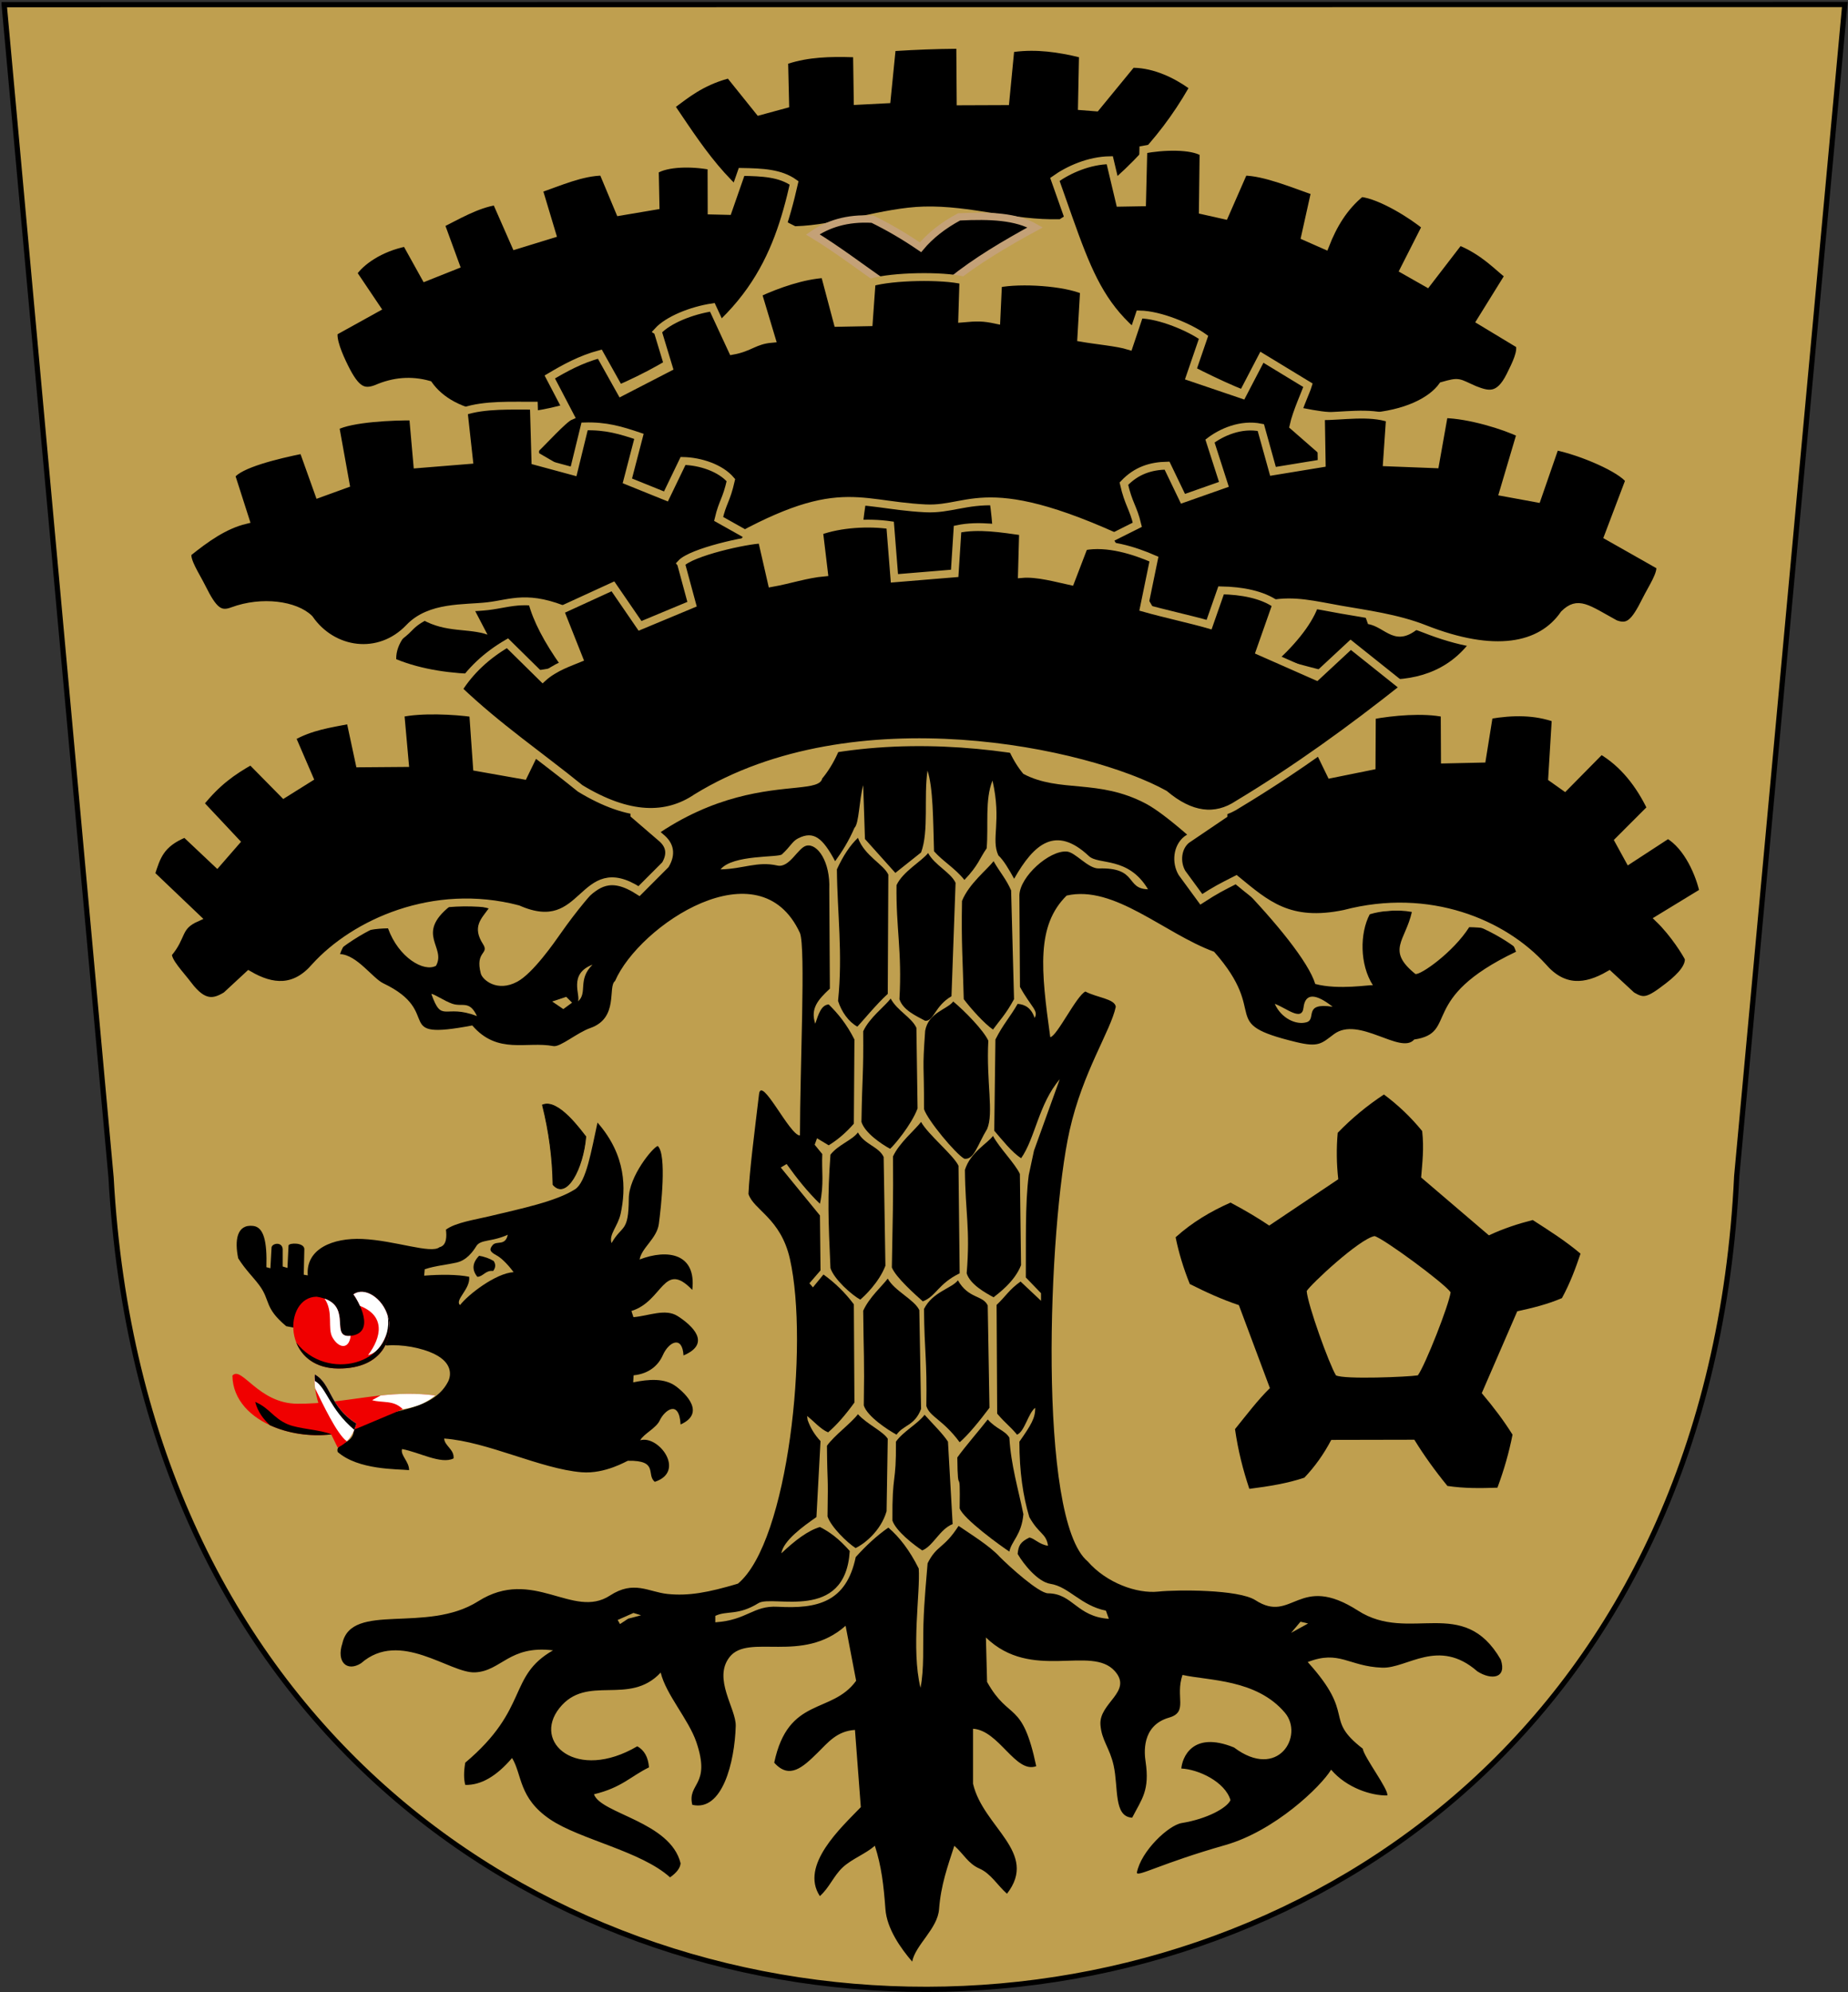<?xml version="1.0" encoding="UTF-8"?>
<!-- Creator: CorelDRAW -->
<svg xmlns="http://www.w3.org/2000/svg" xmlns:xlink="http://www.w3.org/1999/xlink" xmlns:svg="http://www.w3.org/2000/svg" xml:space="preserve" width="500px" height="539px" shape-rendering="geometricPrecision" text-rendering="geometricPrecision" image-rendering="optimizeQuality" fill-rule="evenodd" clip-rule="evenodd" viewBox="0 0 500 539" version="1.0">
 <rect x="0" y="0" width="500" height="539" fill="#333333" stroke="none"/>
 <g id="Layer_x0020_1">
  <path id="path1937" fill="#BF9F4F" stroke="black" stroke-width="1.417" d="M1.129 1.26l498.015 -0.04 -29.254 317.049c-13.827,292.719 -423.743,293.866 -439.837,0.374l-28.924 -317.383z"></path>
  <path fill="black" d="M267.7 135.305l-33.531 1.267c-3.905,24.697 1.689,57.943 -11.715,74.091 -1.464,6.6 -36.532,-6.91 -70.751,41.907 -1.677,2.393 -7.456,10.729 -11.711,13.042 -5.471,2.973 -9.457,-0.494 -9.901,-2.182 -1.611,-6.122 2.361,-5.204 0.603,-7.951 -3.01,-4.703 -0.488,-6.856 1.521,-9.67 -3.06,-0.947 -6.543,-1.371 -10.449,-0.633 -9.499,7.599 -0.95,11.082 -3.8,16.148 -3.271,1.795 -10.132,-2.216 -12.982,-10.132 -6.754,0.106 -11.293,1.794 -12.982,6.966 4.583,0.21 8.806,6.529 11.715,7.916 16.682,7.95 1.689,15.621 24.064,11.399 6.873,7.981 14.676,4.204 21.95,5.584 1.822,0.346 6.435,-3.65 9.982,-4.888 7.809,-2.725 4.633,-11.172 6.697,-12.728 6.544,-15.092 39.051,-36.834 50.028,-12.982 1.583,4.011 0,36.518 0,54.777 -2.744,0.106 -10.554,-16.57 -11.082,-11.082 -1.175,9.872 -2.575,20.645 -2.85,26.914 1.385,4.353 8.733,6.539 11.221,17.602 5.188,23.064 -0.416,76.517 -14.071,87.836 -7.961,2.385 -13.351,3.397 -19.102,2.787 -5.075,-0.538 -9.06,-3.78 -15.512,0.431 -10.034,6.548 -20.825,-7.841 -35.667,1.556 -13.992,8.859 -34.203,0.089 -36.739,11.374 -1.688,5.066 1.267,7.81 5.066,5.383 10.539,-9.225 24.036,2.813 30.845,2.476 7.113,-0.352 9.229,-7.4 21.082,-5.959 -12.349,7.072 -6.333,15.726 -23.747,30.396 -0.422,2.428 -0.422,4.433 0,6.016 4.222,0.106 8.444,-2.322 12.665,-7.282 2.775,4.571 1.716,10.786 10.274,16.597 8.039,5.458 24.62,8.586 32.471,15.7 1.795,-1.267 2.744,-2.533 2.85,-3.8 -2.744,-11.293 -21.636,-13.404 -23.431,-18.681 7.494,-1.794 9.921,-4.855 14.882,-7.282 -0.211,-2.744 -1.266,-4.644 -3.166,-5.699 -16.385,9.617 -28.484,-0.993 -21.074,-10.33 7.43,-9.362 18.825,-0.435 27.407,-9.618 1.425,5.963 7.558,12.657 9.657,18.84 4.026,11.855 -2.533,10.977 -1.108,16.94 8.166,1.926 11.464,-11.605 11.753,-21.315 0.14,-4.698 -6.257,-12.776 -1.675,-18.654 5.105,-6.549 19.667,1.949 31.401,-8.475l2.85 14.882c-6.649,9.182 -18.364,4.116 -22.164,22.164 4.136,4.637 7.771,1.219 11.788,-2.735 2.749,-2.705 5.172,-5.831 10.059,-6.131l1.583 20.898c-5.277,5.488 -16.57,15.726 -11.082,24.064 2.533,-2.216 3.72,-5.462 6.174,-7.757 2.454,-2.296 6.174,-3.641 8.707,-5.858 1.794,5.551 2.379,10.64 2.86,17.151 0.393,5.322 4.173,10.634 7.241,14.196 0.851,-4.512 6.879,-8.873 7.272,-14.196 0.481,-6.511 2.332,-11.6 4.126,-17.151 2.533,2.216 3.72,4.829 6.807,6.174 3.08,1.342 4.908,4.591 7.441,6.807 8.654,-11.188 -6.438,-17.942 -9.182,-29.763l0 -14.882c7.028,0.431 11.496,12.221 17.098,10.132 -3.8,-18.048 -7.282,-12.032 -13.299,-22.797l-0.317 -12.032c12.366,12.007 28.513,1.927 34.883,9.108 4.945,5.575 -4.347,8.575 -3.892,14.538 0.323,4.237 2.513,6.218 3.563,10.967 1.351,6.107 -0.045,13.885 5.024,14.147 2.622,-5.102 4.787,-7.33 3.623,-15.215 -0.287,-1.945 -1.281,-9.66 6.35,-11.857 5.297,-1.525 1.581,-5.594 3.641,-11.557 6.999,1.583 20.029,1.107 27.723,10.251 5.192,6.17 -1.839,18.364 -13.792,9.38 -11.399,-4.644 -14.038,2.955 -14.248,5.699 4.644,0.211 11.821,3.589 13.299,8.549 -0.953,2.131 -6.366,5.098 -13.2,6.205 -3.534,0.572 -10.993,7.539 -12.131,13.426 0.105,1.267 6.588,-2.53 23.922,-7.467 13.419,-3.822 25.863,-15.825 28.638,-20.396 4.221,4.961 10.976,7.072 15.198,6.966 0.422,-1.583 -6.227,-10.237 -6.649,-12.665 -10.765,-8.338 -1.583,-8.76 -14.882,-23.431 8.645,-3.341 10.993,1.175 20.132,1.526 6.812,0.262 15.24,-8.218 25.779,1.007 3.799,2.428 8.021,1.9 6.333,-3.166 -10.135,-17.617 -24.706,-4.323 -38.639,-13.274 -16.108,-10.347 -17.691,3.682 -27.751,-2.823 -4.552,-2.943 -21.203,-2.868 -26.278,-2.33 -5.751,0.609 -13.991,-2.302 -19.102,-8.17 -13.655,-11.319 -10.709,-90.753 -4.888,-116.65 3.579,-15.922 11.102,-26.863 12.488,-33.433 -0.275,-2.153 -5.158,-2.476 -8.232,-4.116 -2.428,1.161 -7.705,12.138 -9.499,12.349 -2.533,-18.259 -3.8,-30.185 4.433,-38.312 12.876,-2.955 26.386,10.238 39.895,15.198 15.363,17.388 0.472,19.187 22.212,24.444 6.09,1.472 6.85,0.386 10.193,-2.125 6.742,-5.064 18.08,5.677 21.738,1.429 12.187,-1.815 0.752,-10.997 27.547,-23.747 -1.689,-5.172 -5.911,-6.543 -12.665,-6.649 -4.328,6.808 -13.194,13.035 -14.565,12.665 -7.964,-6.415 -2.703,-8.963 -0.95,-16.781 -3.905,-0.737 -8.338,-0.314 -11.399,0.633 -2.688,5.083 -2.758,13.558 0.857,19.204 -0.761,-0.211 -9.181,1.355 -15.601,-0.351 -3.573,-11.826 -35.434,-43.303 -45.8,-48.778 -12.947,-6.839 -23.293,-2.856 -33.179,-8.071 -13.404,-16.148 -5.277,-49.394 -9.182,-74.091z"></path>
  <path fill="black" d="M346.067 178.366c5.91,-5.594 9.815,-10.976 11.082,-15.832l11.399 1.9 1.583 4.433c4.749,0.739 7.387,6.861 14.248,0.633 3.694,2.744 12.771,0.739 12.665,5.066 -13.932,16.781 -38.946,6.333 -50.977,3.8z"></path>
  <path fill="black" d="M151.845 180.266c-4.644,-6.544 -7.599,-12.243 -8.866,-17.098l-14.882 1.267 3.8 7.282c-5.172,-1.794 -11.293,-0.422 -17.731,-4.116 -3.694,2.744 -7.071,6.438 -6.966,10.765 13.932,5.699 32.613,4.433 44.645,1.9z"></path>
  <path fill="black" d="M182.874 28.917c3.174,-2.335 7.249,-5.756 14.066,-7.634l8.074 10.056 8.511 -2.313 -0.277 -11.785c5.498,-1.79 11.419,-1.96 17.574,-1.752l0.19 12.917 9.867 -0.503 1.403 -14.098c5.658,-0.353 10.767,-0.56 16.464,-0.605l0.107 15.292 14.129 -0.054 1.392 -14.383c6.092,-0.805 12.002,0.087 17.555,1.429l-0.285 14.255 5.373 0.42 9.695 -11.819c5.6,0.096 11.072,2.82 14.847,5.511 -8.233,14.354 -19.843,26.174 -34.829,35.463 -12.672,0.336 -24.077,-3.76 -36.749,-3.424 -11.181,0.297 -23.628,5.027 -34.809,5.323 -16.469,-8.022 -23.855,-19.843 -32.296,-32.296z"></path>
  <path fill="black" stroke="#BF9F4F" stroke-width="2.126" d="M408.268 74.511c-2.541,-1.808 -6.615,-6.494 -13.433,-9.217l-8.707 11.323 -6.294 -3.579 5.977 -11.785c-3.422,-2.916 -12.182,-8.479 -17.574,-9.034 -4.655,3.778 -7.568,8.717 -9.689,14.183l-5.434 -2.403 2.713 -12.198c-5.658,-1.936 -13.617,-5.31 -19.314,-5.355l-5.173 11.809 -5.896 -1.321 0.192 -15.649c-3.242,-2.072 -11.052,-1.813 -16.289,-0.788l-0.349 14.255 -6.007 0.103 -2.729 -11.502c-5.6,0.096 -11.072,2.504 -14.847,5.194 11.161,31.258 12.166,40.431 45.463,55.695 31.404,14.397 53.51,8.461 59.41,0.16 4.704,-1.325 4.025,-0.962 8.729,1.09 3.552,1.362 6.521,2.324 9.584,-3.828 1.648,-3.309 3.137,-6.362 2.561,-8.425l-10.554 -6.374 7.66 -12.355z"></path>
  <path fill="black" stroke="#C4A177" stroke-width="1.984" d="M239.235 76.728c-6.227,-4.327 -12.559,-9.182 -19.314,-13.299 4.011,-2.744 9.183,-4.538 16.148,-4.116 4.327,2.111 8.654,4.644 12.982,7.599 2.672,-3.2 6.201,-5.958 10.449,-8.232 8.549,-0.422 15.409,-0.105 20.581,2.85 -8.287,4.511 -16.201,9.209 -22.797,14.565l-18.048 0.633z"></path>
  <path fill="black" stroke="#BF9F4F" stroke-width="2.126" d="M95.484 73.878c2.119,-3.074 7.143,-6.811 14.383,-8.267l5.224 9.423 8.194 -3.263 -4.077 -11.152c4.232,-2.106 9.836,-5.443 15.041,-6.184l5.257 11.967 9.867 -3.036 -3.663 -12.198c5.658,-1.936 11.717,-4.677 17.414,-4.722l4.539 10.859 9.696 -1.637 -0.192 -9.634c3.242,-2.072 10.102,-2.13 15.339,-1.104l0.032 12.039 4.423 0.103 3.679 -10.552c5.6,0.096 10.438,0.287 14.213,2.978 -4.512,19.859 -11.849,39.48 -45.146,54.745 -31.405,14.397 -47.811,8.144 -53.711,-0.157 -4.704,-1.325 -9.408,-0.962 -14.112,1.09 -3.552,1.362 -5.57,0.424 -8.634,-5.727 -1.648,-3.31 -3.453,-7.629 -2.877,-9.692l11.504 -6.374 -6.393 -9.505z"></path>
  <path fill="black" stroke="#BF9F4F" stroke-width="2.126" d="M177.955 89.633c2.805,-3.074 9.085,-5.6 14.781,-6.47l5.445 11.749c4.739,-0.844 5.897,-2.819 10.567,-3.237l-3.704 -12.336c5.421,-2.5 12.241,-4.858 18.079,-5.198l3.51 13.214 8.424 -0.164 0.77 -10.8c5.658,-1.657 19.136,-1.91 24.833,-0.52l-0.316 10.304c4.11,-0.37 5.687,-0.381 9.234,0.376l0.455 -9.809c6.303,-1.228 18.03,-0.433 23.267,1.859l-0.742 12.803c4.116,0.724 9.747,1.195 12.906,2.175l2.852 -8.492c5.6,0.096 13.541,3.495 17.316,6.186l-3.68 10.723 14.184 4.815 5.285 -10.148 12.474 7.59c-0.463,1.578 -3.107,7.186 -3.936,11.045l11.296 9.87 -47.771 25.707c-46.263,-23.386 -49.985,-12.674 -63.097,-13.324 -19.726,-0.978 -24.331,-8.246 -59.155,12.692l-47.555 -27.658c3.201,-2.951 8.704,-9.189 10.608,-9.992 -1.845,-3.53 -3.69,-7.06 -5.534,-10.59 4.118,-2.455 8.367,-4.778 13.539,-6.178l5.761 10.301 12.889 -6.654 -2.981 -9.834z"></path>
  <path fill="black" stroke="#BF9F4F" stroke-width="2.126" d="M440.86 129.922c-2.119,-3.074 -12.843,-7.761 -20.082,-9.217l-4.907 14.172 -9.144 -1.68 4.71 -15.902c-4.232,-2.106 -13.952,-5.126 -20.74,-5.234l-2.407 13.55 -13.033 -0.503 0.814 -11.882c-5.658,-1.936 -12.983,-0.56 -18.68,-0.605l0.21 12.759 -13.179 2.162 -3.291 -11.85c-5.459,-1.122 -10.735,1.353 -13.756,3.645l3.768 11.722 -11.073 3.902 -4.313 -8.969c-4.334,0.096 -8.222,1.237 -11.68,4.878 1.269,5.585 2.515,6.382 3.639,11.117l-7.679 3.852 18.152 31.417c23.628,-17.851 29.917,-14.912 44.715,-12.286 6.353,1.127 15.018,2.227 22.512,5.189 18.8,7.428 31.496,5.101 37.783,-4.016 3.754,-3.701 6.136,-1.543 13.795,2.674 3.552,1.362 5.254,-0.209 8.317,-6.361 1.648,-3.309 4.403,-7.312 3.827,-9.375l-14.037 -7.957 5.76 -15.204z"></path>
  <path fill="black" stroke="#BF9F4F" stroke-width="2.126" d="M62.555 128.655c2.119,-3.074 12.209,-5.545 19.449,-7.001l4.274 11.956 7.244 -2.629 -2.81 -15.585c4.233,-2.294 15.851,-2.768 21.057,-2.701l1.14 12.917 13.983 -1.136 -1.447 -13.148c5.658,-1.936 13.3,-1.51 18.997,-1.555l0.423 14.975 10.329 2.796 2.975 -12.167c5.775,-0.172 9.785,1.037 14.706,2.695l-3.134 12.039 10.439 4.219 4.629 -9.602c4.651,0.096 10.122,1.87 12.947,5.194 -1.269,5.585 -2.198,5.749 -3.322,10.484l7.995 4.486 -13.719 22.551c-3.275,5.383 -19.769,4.595 -34.606,-1.813 -11.254,-4.861 -15.623,-2.364 -22.141,-1.607 -6.408,0.745 -15.614,-0.094 -21.246,5.822 -8.12,8.529 -20.731,6.684 -27.017,-2.433 -3.754,-3.701 -12.786,-5.026 -20.761,-2.076 -3.552,1.362 -5.254,-0.209 -8.317,-6.361 -1.648,-3.31 -4.403,-7.312 -3.827,-9.375 4.889,-3.923 9.884,-7.528 15.62,-8.907l-3.86 -12.038z"></path>
  <path fill="black" d="M343.406 331.615l18.677 -12.533c-0.472,-4.188 -0.522,-8.376 -0.149,-12.563 3.745,-3.878 7.912,-7.333 12.502,-10.366 3.872,2.873 7.321,6.168 10.348,9.886 0.542,4.717 0.025,8.692 -0.28,12.562l18.335 15.663c3.952,-1.858 7.904,-3.134 11.857,-4.146 4.205,2.716 8.727,5.537 12.933,9.097 -1.309,3.907 -2.881,8.13 -5.034,12.038 -4.027,1.712 -8.054,2.686 -12.081,3.554l-9.606 22.156c3.25,3.849 5.92,7.381 8.327,11.231 -0.941,4.782 -2.303,9.565 -4.087,14.348 -4.615,0.16 -8.913,0.215 -13.527,-0.472 -3.407,-4.169 -6.392,-8.339 -8.955,-12.508l-22.479 0.047c-2.004,3.829 -4.429,7.237 -7.276,10.222 -4.541,1.537 -9.504,2.335 -14.888,3.028 -1.714,-5.177 -3.007,-10.142 -3.876,-16.162 3.252,-4.017 6.187,-7.927 9.441,-11.096l-8.395 -22.458c-4.742,-1.587 -8.851,-3.49 -13.277,-5.71 -1.702,-4.217 -2.982,-8.433 -3.84,-12.649 4.529,-4.079 9.48,-6.996 14.854,-9.386 3.914,2.073 7.406,4.146 10.477,6.22z"></path>
  <path fill="#BF9F4F" d="M371.903 334.465c-4.116,0.739 -17.415,13.193 -18.364,14.882 0.317,3.8 6.016,19.631 7.916,22.797 2.216,1.161 19.631,0.422 22.164,0 2.005,-2.744 8.443,-19.104 8.866,-22.481 -1.794,-2.533 -18.154,-14.565 -20.581,-15.198z"></path>
  <path fill="black" d="M95.643 385.6c0.948,5.591 -5.064,4.38 -4.275,7.282 5.595,4.905 16.093,4.59 19.315,4.908 0.052,-2.269 -2.427,-4.063 -1.9,-5.699 4.644,0.844 10.553,4.219 13.932,2.533 0.263,-2.427 -2.48,-3.43 -2.533,-5.383 11.794,0.857 26.096,8.226 37.193,9.126 6.382,0.518 12.261,-3.095 12.518,-3.11 8.438,-0.156 4.855,3.8 7.282,5.699 8.488,-2.798 0.999,-12.714 -3.958,-11.241 0.998,-1.813 4.303,-3.248 5.295,-5.389 1.216,-2.624 5.227,-5.869 5.629,1.115 6.724,-3.012 1.587,-8.202 -1.217,-10.296 -3.107,-2.32 -7.4,-1.961 -11.607,-1.103l0.114 -1.904c4.391,-0.438 6.787,-2.915 7.901,-5.438 1.63,-3.69 5.293,-5.427 5.6,0.059 7.658,-3.24 2.384,-8.09 -1.557,-10.633 -3.366,-2.171 -7.903,-0.043 -11.99,0.277l-0.543 -1.676c8.599,-2.638 8.657,-13.817 16.465,-5.7 1.155,-9.914 -6.705,-11.129 -14.249,-8.232 0.498,-3.119 4.668,-5.678 5.195,-9.598 0.598,-4.449 2.205,-18.836 -0.287,-21.115 -1.306,0.333 -7.812,8.176 -7.841,14.233 -0.045,9.334 -1.786,6.998 -4.666,12.047 -0.788,-2.349 1.733,-4.54 2.474,-8.005 1.415,-6.616 1.581,-15.64 -6.274,-24.608 -1.66,7.548 -3.017,16.099 -6.087,18.057 -5.116,3.264 -14.344,5.179 -23.14,7.285 -3.997,0.957 -9.195,1.708 -11.777,3.629 0.21,1.742 0.263,4.274 -1.741,4.75 -2.312,1.882 -12.019,-1.833 -20.899,-2.228 -7.87,-0.35 -15.329,2.622 -14.746,9.854l-1.084 -0.185 0.157 -6.967c-0.106,-1.793 -4.114,-1.687 -4.274,-0.949l-0.295 6.085 -1.288 -0.385 -0.001 -4.277c0.21,-2.478 -2.69,-2.162 -3.007,-0.949l-0.318 5.7 -1.083 -0.287c0.206,-6.938 -0.688,-10.834 -3.575,-11.167 -4.483,-0.518 -5.046,3.996 -4.05,8.762 2.061,3.256 4.016,5.005 5.734,7.33 3.043,4.116 1.232,5.994 7.248,11.035l27.23 5.225c4.019,-0.349 9.342,0.557 12.976,2.366 4.643,2.312 4.552,5.583 3.558,7.488 -4.702,9.005 -18.985,7.361 -25.558,11.676z"></path>
  <path fill="#BF9F4F" d="M114.92 343.432c3.095,-0.996 5.505,-1.1 8.715,-1.838 2.616,-0.601 4.323,-2.92 5.231,-4.404 1.155,-1.888 4.178,-1.1 8.514,-3.09 -0.659,3.177 -3.054,1.504 -4.107,2.826 -0.868,1.09 -0.92,1.687 1.102,2.769 1.709,0.915 3.691,3.315 4.587,4.528 -4.829,0.279 -12.346,6.093 -14.486,8.903 -1.566,-1.378 2.877,-4.339 2.458,-7.655 -3.108,-0.627 -7.601,-0.661 -12.172,-0.299l0.158 -1.74z"></path>
  <path fill="#F00000" d="M117.767 377.597l-21.037 8.858c-14.341,5.378 -33.691,-1.16 -33.849,-14.236 2.473,-2.79 7.003,7.55 17.543,7.607 13.477,0.073 23.789,-4.017 37.344,-2.229z"></path>
  <path fill="black" d="M129.63 339.794c-1.845,1.898 -2.004,3.796 -0.475,5.694 1.582,-0.053 2.214,-1.845 4.271,-1.582 0.685,-0.896 0.738,-1.793 0.158,-2.689 -1.107,-0.685 -2.425,-1.16 -3.954,-1.424z"></path>
  <path fill="#F00000" d="M85.183 371.903c-0.791,6.907 4.271,15.712 6.169,19.772 2.531,-1.107 4.218,-3.269 5.062,-6.485 -7.381,-4.587 -6.696,-10.756 -11.23,-13.287z"></path>
  <path fill="white" d="M85.183 371.903c-0.139,1.214 -0.097,2.487 0.077,3.782 1.915,3.865 5.861,12.376 8.583,14.299 1.187,-1.187 2.043,-2.785 2.57,-4.795 -7.381,-4.587 -6.696,-10.756 -11.23,-13.287z"></path>
  <path fill="black" d="M85.183 371.903c-0.049,0.428 -0.045,1.029 0.008,1.754 3.113,1.721 3.944,7.555 10.659,13.23 0.217,-0.529 0.405,-1.095 0.564,-1.698 -7.381,-4.587 -6.696,-10.756 -11.23,-13.287z"></path>
  <path fill="#F00000" d="M85.658 350.866c-8.978,0.092 -9.505,19.319 5.843,19.432 12.245,0.09 15.116,-8.484 13.405,-14.257 -1.417,-4.783 -6.239,-7.989 -9.283,-5.808 1.191,1.516 6.319,10.426 -0.753,11.219 -6.124,0.687 1.361,-8.945 -9.211,-10.587z"></path>
  <path fill="white" d="M94.869 361.452c-5.645,0.633 0.275,-7.503 -7.049,-10.064 2.506,3.671 0.677,7.986 2.153,10.532 1.765,3.043 4.489,3.195 4.896,-0.467zm10.484 -2.544c-0.025,-0.995 -0.181,-1.966 -0.448,-2.867 -1.417,-4.783 -6.239,-7.989 -9.283,-5.808 0.372,0.473 1.129,1.67 1.777,3.114 6.894,2.705 5.88,8.416 2.177,13.336 1.925,-0.528 3.85,-1.743 5.776,-7.775z"></path>
  <path fill="black" d="M104.906 356.041c1.795,13.166 -16.524,17.944 -24.748,7.22 1.493,3.791 5.108,6.991 11.343,7.037 12.245,0.09 15.116,-8.484 13.405,-14.257z"></path>
  <path fill="white" d="M108.964 381.304c4.523,-0.707 6.822,-2.153 8.804,-3.707 -5.295,-0.698 -10.095,-0.499 -14.782,-0.003l-2.301 1.268c2.76,0.814 5.836,-0.113 8.279,2.441z"></path>
  <path fill="black" d="M89.733 388.123c-5.856,0.682 -11.89,-0.254 -16.752,-2.509 -1.642,-1.603 -3.19,-3.425 -3.931,-6.278 3.878,1.647 4.91,4.402 8.788,6.049 3.016,1.281 8.88,1.456 11.896,2.737z"></path>
  <path fill="black" stroke="#BF9F4F" stroke-width="2.126" d="M40.828 236.563c1.519,-4.677 2.437,-8.322 9.287,-11.08l8.609 8.12 5.056 -5.812 -9.735 -10.373c4.691,-5.839 8.742,-8.665 13.873,-11.581l8.871 9.006 6.888 -4.313 -4.782 -11.077c5.207,-2.94 10.265,-3.606 15.857,-4.694l2.527 11.795 12.25 -0.095 -1.206 -13.456c5.646,-1.227 14.559,-0.774 19.7,-0.046l1.025 14.626 12.619 2.235 4.691 -9.655c8.432,-1.394 25.715,12.138 25.317,20.298l7.099 6.11c2.532,2.044 2.953,4.511 1.263,7.4l-7.134 7.151c-15.866,-10.269 -14.186,13.067 -32.769,4.877 -22.893,-6.01 -44.243,3.883 -54.861,15.579 -5.518,6.427 -11.616,5.888 -17.977,2.182l-6.071 5.625c-3.242,1.99 -6.154,2.657 -10.292,-2.829 -2.227,-2.951 -5.669,-6.381 -5.481,-8.515 4.087,-4.753 2.32,-7.312 7.707,-9.719l-12.334 -11.76z"></path>
  <path fill="black" stroke="#BF9F4F" stroke-width="2.126" d="M460.904 241.312c-0.991,-4.572 -4.126,-12.332 -9.604,-15.513l-10.509 6.854 -2.84 -5.179 8.785 -8.79c-3.108,-6.472 -7.476,-12.148 -13.556,-15.697l-9.821 9.956 -3.406 -2.414 0.982 -16.143c-5.524,-1.99 -11.531,-2.023 -18.073,-0.895l-1.894 11.794 -10.034 0.222 -0.061 -12.506c-5.646,-1.227 -14.242,-0.458 -19.7,0.588l-0.075 13.676 -11.036 2.234 -4.691 -9.655c-8.432,-1.394 -24.765,12.454 -24.367,20.615l-9.948 6.743c-2.532,2.044 -2.953,6.094 -1.263,8.984l5.234 7.151c3.967,-2.567 5.253,-3.193 9.428,-5.318 8.091,6.607 14.313,12.379 29.357,9.245 22.893,-6.01 42.977,2.616 53.594,14.312 5.518,6.427 11.616,5.888 17.977,2.182l6.071 5.625c3.242,1.99 4.543,1.695 9.976,-2.512 3.809,-2.951 5.668,-5.431 5.48,-7.565 -0.604,-1.27 -3.903,-6.679 -8.023,-10.669l12.017 -7.327z"></path>
  <path fill="black" stroke="#BF9F4F" stroke-width="2.126" d="M184.259 152.463c2.805,-3.074 17.753,-6.388 21.873,-6.47l2.686 11.749c4.739,-0.844 9.443,-2.425 14.113,-2.843l-1.34 -11.154c5.815,-2.106 13.423,-2.494 19.261,-1.652l1.146 14.396 16.304 -1.346 0.77 -11.982c5.658,-1.197 12.044,-0.137 17.741,0.662l-0.316 11.486c4.11,-0.37 9.627,1.195 13.174,1.952l3.607 -9.415c6.303,-1.228 13.696,1.143 18.933,3.435l-2.712 13.197c5.298,1.512 12.899,3.165 17.634,4.539l3.246 -9.28c5.6,0.096 11.177,1.131 14.952,3.822l-4.468 12.693 15.366 6.785 9.226 -8.572 14.444 11.53c-14.219,11.265 -28.967,22.003 -44.875,31.58 -6.233,4.169 -12.888,3.273 -19.965,-2.69 -20.605,-11.454 -83.912,-25.3 -126.587,0.944 -8.119,5.502 -18.295,5.517 -31.48,-2.49 -10.992,-8.926 -22.302,-16.586 -32.978,-26.778 3.161,-5.014 7.589,-9.185 13.283,-12.51l9.53 9.392c3.201,-2.951 7.916,-4.46 9.82,-5.264l-5.14 -12.954 14.327 -6.572 7.337 10.695 14.071 -5.866 -2.981 -11.016z"></path>
  <path fill="black" stroke="black" stroke-width="0.216" d="M146.779 299.002c4.222,-1.9 10.66,7.282 11.715,8.549 -0.739,8.76 -5.277,17.203 -8.866,12.982 -0.106,-7.177 -1.056,-14.354 -2.85,-21.531z"></path>
  <path fill="#BF9F4F" d="M129.047 274.938c-2.058,-4.41 -3.92,-2.368 -6.722,-3.362 -2.179,-0.773 -4.794,-2.607 -5.626,-2.654 2.902,8.177 3.482,2.583 12.349,6.016z"></path>
  <polygon fill="#BF9F4F" points="149.402,270.988 152.407,273.045 154.78,271.305 153.198,269.723 "></polygon>
  <path fill="#BF9F4F" d="M160.316 261.023c-4.165,4.113 -1.213,7.592 -3.954,9.965 0.844,-1.582 -2.742,-7.434 3.954,-9.965z"></path>
  <path fill="#BF9F4F" d="M360.563 272.412c-4.537,-3.588 -7.425,-3.826 -7.886,0.268 -0.432,3.832 -4.698,0.035 -7.773,-1.059 1.74,3.928 5.774,5.799 8.601,4.982 2.827,-0.817 -1.087,-5.431 7.059,-4.192z"></path>
  <polygon fill="#BF9F4F" points="349.333,441.815 351.864,438.81 353.92,439.285 "></polygon>
  <polygon fill="#BF9F4F" points="171.388,436.438 167.117,438.336 167.75,439.443 169.95,437.986 173.444,437.07 "></polygon>
  <path fill="#BF9F4F" d="M249.051 456.684c-2.566,-10.528 -0.016,-25.908 -0.475,-32.267 -2.518,-5.035 -5.286,-8.568 -8.225,-11.072 -3.169,2.203 -6.076,4.926 -8.822,7.974 -2.546,12.197 -10.338,14.047 -21.09,13.439 -6.698,-0.379 -8.205,3.62 -16.907,4.211l0 -1.74c3.126,-1.509 6.064,0.021 11.697,-3.457 3.798,-2.345 23.502,5.273 24.683,-14.1 -2.927,-3.349 -5.562,-5.246 -8.067,-6.485 -3.243,0.948 -6.775,3.638 -10.439,7.118 0.519,-3.427 5.913,-7.329 9.49,-9.807l1.107 -20.562c-1.582,-1.687 -2.742,-3.585 -3.48,-5.694l-0.158 -1.107c1.898,1.476 3.638,3.585 5.694,4.429 2.372,-2.017 4.745,-4.785 7.118,-8.067l-0.158 -26.573c-2.32,-3.111 -5.062,-5.8 -8.225,-8.067l-2.847 3.48 -0.949 -1.107 3.005 -3.48 -0.158 -14.868 -10.598 -12.97 1.582 -0.949c2.82,3.954 5.773,7.645 9.016,10.756 1.16,-5.431 0.422,-8.963 0.633,-13.445l-2.056 -2.531 0.633 -1.74 3.163 1.898c2.478,-1.529 4.745,-3.48 6.801,-5.852l0.158 -22.777c-2.076,-4.14 -4.462,-7.039 -6.96,-9.49 -2.004,0.158 -2.742,2.531 -3.638,5.22 -1.371,-4.113 0.738,-6.485 3.954,-9.49l-0.158 -26.89c0.308,-7.424 -3.185,-12.457 -6.169,-11.798 -2.32,0.513 -4.565,6.123 -7.897,5.371 -5.39,-1.217 -9.192,0.913 -15.354,1.049 3.277,-4.058 15.625,-3.153 16.614,-4.07 2.412,-2.237 2.76,-3.509 4.395,-4.34 4.233,-2.153 6.668,-0.018 9.994,6.196 1.924,-2.636 3.717,-5.536 5.22,-9.016 1.265,-1.16 1.265,-7.54 2.373,-11.547l0.475 14.552 8.225 9.174 6.96 -5.536c2.162,-5.8 0.685,-15.079 1.74,-22.144 1.529,4.692 1.501,13.181 1.765,21.828 2.425,2.742 5.642,4.534 8.225,7.75 3.902,-4.113 4.007,-5.694 6.011,-8.541 0.527,-6.116 -0.527,-13.181 1.582,-18.348 2.531,11.125 -0.475,15.765 1.582,20.246 1.423,1.315 2.847,3.741 4.271,6.327 5.373,-9.472 11.25,-14.578 20.241,-6.126 2.611,2.455 10.648,0.012 15.981,8.973 -6.163,-0.136 -2.69,-5.946 -13.298,-5.636 -2.939,0.086 -6.318,-4.408 -8.688,-4.58 -4.723,-0.343 -12.646,6.747 -12.812,11.798l0.158 24.833c2.992,5.47 5.127,6.445 3.954,8.383 -0.896,-2.689 -2.583,-3.638 -4.587,-3.796 -2.023,3.559 -3.934,5.509 -6.011,9.649l-0.316 24.675c2.056,2.373 4.798,5.905 7.276,7.434 3.796,-5.378 4.745,-14.71 10.439,-21.353l-6.96 19.297 -1.424 6.643c-1.019,7.801 -0.711,18.615 -0.791,27.68l4.113 4.271 0 2.056 -5.536 -5.22c-3.163,2.267 -4.007,4.007 -6.485,6.327l0.158 29.42c2.531,2.964 3.27,3.148 5.378,5.694 2.056,-0.844 3.005,-5.8 4.903,-7.276 0.066,2.738 -1.091,4.612 -4.271,9.174 -0,8.146 1.001,14.789 2.689,20.404 2.628,4.692 4.543,4.323 5.062,7.75 -2.399,-0.317 -3.717,-2.057 -5.062,-2.214 -2.504,1.239 -2.926,2.187 -3.163,4.429 1.695,2.923 5.52,7.573 8.865,8.09 4.992,0.772 8.254,5.903 15.019,7.253l0.791 2.214c-8.702,-0.591 -9.725,-6.833 -16.432,-6.9 -2.527,-0.025 -10.478,-7.252 -13.024,-9.801 -2.746,-3.047 -8.026,-6.245 -11.195,-8.448 -4.046,6.3 -5.865,5.088 -8.383,10.123 -0.251,3.478 -0.92,9.621 -1.127,16.56 -0.171,5.75 0.223,12.146 -0.796,17.131z"></path>
  <path fill="black" d="M232.126 226.7c-2.109,2.004 -4.007,4.851 -5.694,8.541 0.105,11.863 1.634,22.777 0.316,35.589 0.949,3.005 2.9,5.694 5.22,6.96 0.949,-0.949 5.378,-6.327 8.225,-8.858l0.158 -32.267c-1.318,-2.847 -6.432,-5.062 -8.225,-9.965z"></path>
  <path fill="black" d="M251.107 230.812c-1.634,2.162 -6.854,5.009 -8.541,8.7 -0.163,11.728 1.518,17.735 0.791,30.844 0.949,3.005 4.64,4.587 6.96,5.852 2.373,0.158 2.531,-3.954 7.118,-6.643l1.107 -30.686c-1.318,-2.847 -5.642,-4.745 -7.434,-8.067z"></path>
  <path fill="black" d="M268.823 233.027c-1.634,2.162 -6.696,6.116 -8.541,10.756 -0.211,11.705 0.211,15.817 0.475,26.573 1.898,2.531 5.589,6.643 7.909,8.225 1.582,-2.214 3.48,-4.113 5.694,-8.225l-0.791 -29.42c-1.318,-3.058 -2.953,-4.798 -4.745,-7.909z"></path>
  <path fill="black" d="M240.984 270.197c-1.634,2.162 -5.747,5.167 -7.434,8.858 0.105,11.863 -0.264,11.547 -0.475,24.517 0.949,3.005 5.431,6.011 7.75,7.276 0.949,-0.791 5.694,-6.327 7.434,-10.914l-0.316 -21.828c-1.318,-2.847 -5.167,-4.587 -6.96,-7.909z"></path>
  <path fill="black" d="M257.909 270.988c-1.634,2.162 -6.696,2.953 -7.592,7.909 -0.81,11.404 -0.275,8.14 -0.316,21.195 0.949,3.005 8.594,12.179 10.914,13.445 2.689,0.316 3.48,-3.638 6.169,-8.067 1.845,-4.323 -0.264,-12.759 0.316,-23.884 -1.318,-2.847 -6.432,-8.067 -9.49,-10.598z"></path>
  <path fill="black" d="M232.126 306.419c-1.634,2.162 -5.272,3.269 -7.434,6.011 -0.844,11.547 -0.58,17.715 0,30.686 0.949,3.005 5.747,7.276 8.067,8.541 0.949,-0.791 5.062,-4.587 6.801,-9.174l-0.475 -29.42c-1.318,-2.847 -5.167,-3.322 -6.96,-6.643z"></path>
  <path fill="black" d="M249.209 303.572c-1.634,2.162 -5.905,5.642 -7.592,9.332 0.105,11.863 -0.105,17.083 -0.316,30.053 1.095,2.713 6.343,7.349 8.383,9.174 3.638,-1.424 4.113,-4.745 9.965,-7.592l-0.316 -29.104c-1.318,-2.847 -8.33,-8.541 -10.123,-11.863z"></path>
  <path fill="black" d="M268.664 307.368c-1.634,2.162 -6.063,4.376 -7.592,9.174 0.105,11.863 1.476,15.817 0.475,27.997 0.949,3.005 4.956,5.22 7.276,6.485 0.949,-0.791 5.694,-4.113 7.434,-8.7l-0.316 -24.675c-1.318,-2.847 -5.483,-6.96 -7.276,-10.281z"></path>
  <path fill="black" d="M240.193 345.962c-1.634,2.162 -4.956,5.009 -6.643,8.7 0.105,11.863 0.369,12.654 0.158,25.624 0.949,3.005 6.538,6.643 8.858,7.909 1.898,-2.689 4.903,-2.373 6.643,-6.96l-0.475 -26.731c-1.318,-2.847 -6.749,-5.22 -8.541,-8.541z"></path>
  <path fill="black" d="M259.174 346.437c-1.634,2.162 -6.854,3.111 -9.174,7.75 0.105,11.863 0.844,13.287 0.633,26.257 0.949,3.005 4.482,3.638 9.016,9.807 2.214,-1.898 5.22,-5.536 8.067,-9.332l-0.475 -27.68c-1.318,-2.847 -5.167,-1.74 -8.067,-6.801z"></path>
  <path fill="black" d="M232.126 382.659c-1.975,2.566 -6.399,5.738 -8.383,8.541 0.105,11.863 0.369,6.169 0.158,19.139 0.949,2.82 5.273,7.038 7.592,8.541 2.177,-1.013 6.79,-4.5 8.383,-9.965l0.316 -19.613c-1.318,-2.056 -5.642,-3.954 -8.067,-6.643z"></path>
  <path fill="black" d="M250.158 382.817c-1.975,2.566 -5.767,4.473 -7.75,7.276 0.105,11.863 -1.054,8.067 -0.949,21.353 0.949,2.82 5.747,6.564 8.067,8.067 2.968,-1.171 4.733,-5.765 8.225,-7.118l-1.265 -22.302c-1.318,-2.056 -3.902,-4.587 -6.327,-7.276z"></path>
  <path fill="black" d="M267.241 384.082c-1.975,2.566 -6.241,7.478 -8.225,10.281 0.105,11.863 0.844,0.791 0.633,13.761 0.949,2.82 11.125,10.202 13.445,11.705 0.596,-2.911 3.31,-4.5 3.796,-10.123 -1.371,-6.749 -3.374,-13.339 -3.796,-20.721 -1.318,-2.056 -3.427,-2.214 -5.852,-4.903z"></path>
 </g>
</svg>
